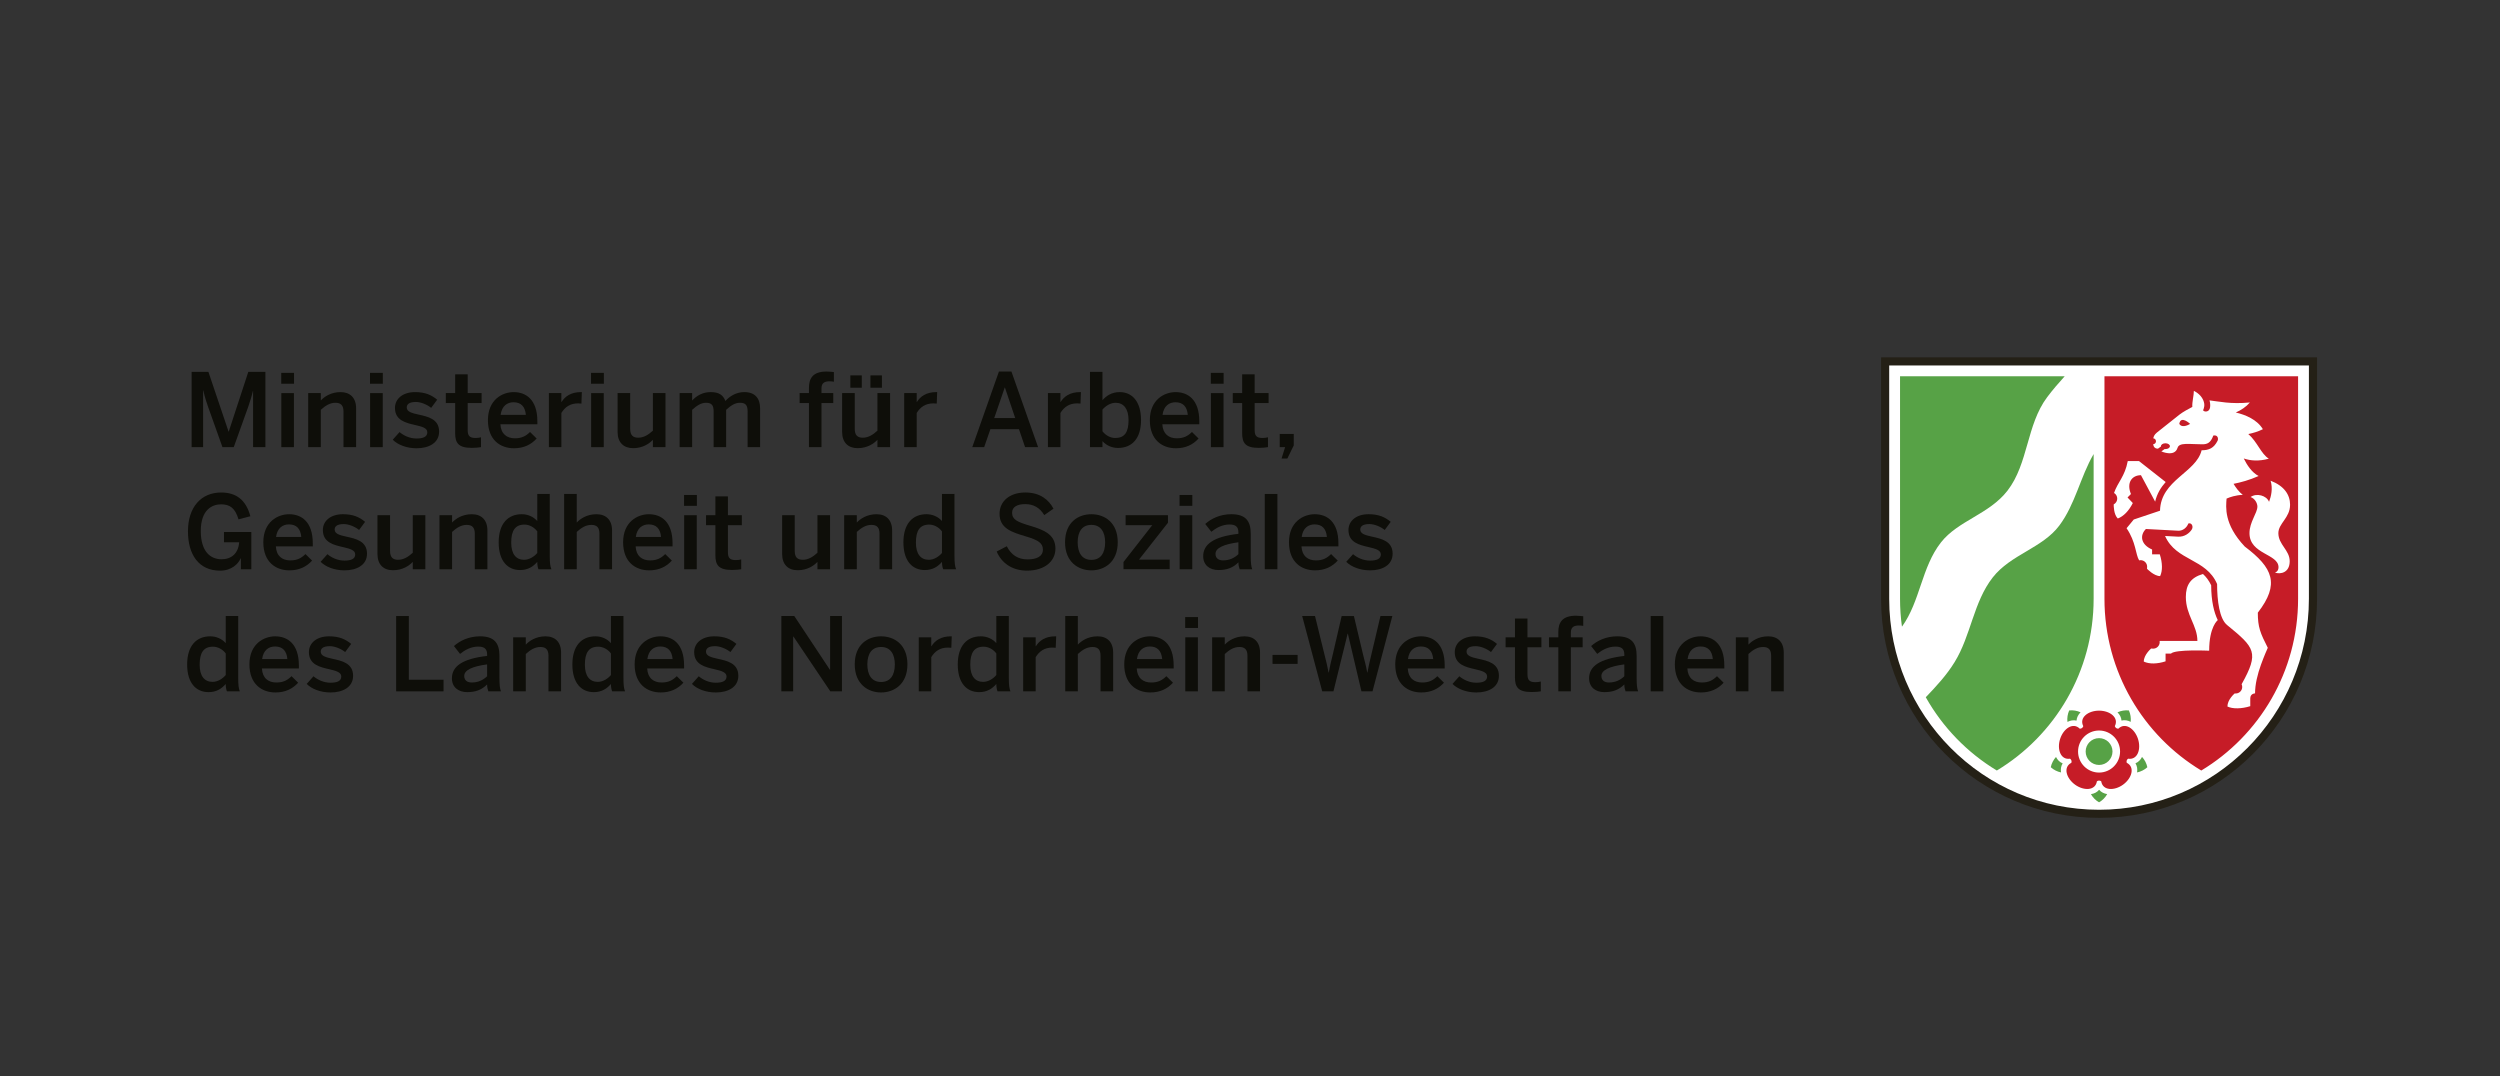 <?xml version="1.0" encoding="utf-8"?>
<!-- Generator: Adobe Illustrator 16.0.3, SVG Export Plug-In . SVG Version: 6.00 Build 0)  -->
<!DOCTYPE svg PUBLIC "-//W3C//DTD SVG 1.1//EN" "http://www.w3.org/Graphics/SVG/1.1/DTD/svg11.dtd">
<svg version="1.1" id="NRW_Ministerium_Arbeit_Gesundheit_Soziales"
	 xmlns="http://www.w3.org/2000/svg" xmlns:xlink="http://www.w3.org/1999/xlink" x="0px" y="0px" width="232.334px" height="100px"
	 viewBox="0 0 232.334 100" enable-background="new 0 0 232.334 100" xml:space="preserve">
<rect x="0" y="0" width="232.334" height="100" fill="#333333" stroke="none"/>
<g>
	<path id="Weiß_1_" fill-rule="evenodd" clip-rule="evenodd" fill="#FFFFFF" d="M195.074,75.806
		c-11.075,0-20.06-9.025-20.06-20.161V33.411h40.115v22.234C215.13,66.78,206.146,75.806,195.074,75.806z"/>
	<path id="Schwarz_1_" fill-rule="evenodd" clip-rule="evenodd" fill="#242016" d="M214.575,55.645
		c0,10.832-8.736,19.609-19.501,19.609c-10.768,0-19.504-8.777-19.504-19.609V33.964h39.005V55.645z M215.333,33.208v22.436
		c0,11.245-9.071,20.363-20.259,20.363c-11.186,0-20.259-9.118-20.259-20.363V33.208H215.333z"/>
	<path id="Grün_1_" fill="#57A246" d="M194.569,42.197v13.447c0,6.785-3.608,12.713-8.995,15.963
		c-2.744-1.655-5.027-4.005-6.605-6.81c0.979-1.021,1.936-2.053,2.681-3.266c1.521-2.463,1.749-5.585,3.549-7.876
		c1.667-2.128,4.607-2.717,6.176-4.808C192.871,46.854,193.325,44.33,194.569,42.197z M176.578,34.968h15.302
		c-0.571,0.629-1.124,1.267-1.631,1.945c-1.929,2.575-1.738,6.167-3.687,8.687c-1.705,2.201-4.589,2.776-6.184,4.811
		c-1.806,2.304-1.921,5.475-3.622,7.828c-0.118-0.845-0.179-1.71-0.179-2.594V34.968z M195.074,71.09
		c-0.691,0-1.247-0.558-1.247-1.249c0-0.688,0.556-1.243,1.247-1.243c0.687,0,1.248,0.555,1.248,1.243
		C196.322,70.532,195.761,71.09,195.074,71.09z M199.067,70.343c0.251,0.271,0.419,0.6,0.493,0.959
		c-0.268,0.244-0.599,0.408-0.955,0.484c0.051-0.296,0.012-0.59-0.149-0.848C198.731,70.824,198.933,70.612,199.067,70.343z
		 M196.785,66.201c0.331-0.154,0.698-0.218,1.062-0.177c0.149,0.332,0.204,0.7,0.167,1.06c-0.271-0.137-0.557-0.194-0.855-0.119
		C197.137,66.665,196.996,66.412,196.785,66.201z M192.135,67.089c-0.044-0.36,0.016-0.729,0.163-1.064
		c0.362-0.041,0.73,0.022,1.056,0.172c-0.208,0.211-0.354,0.466-0.375,0.772C192.694,66.898,192.4,66.955,192.135,67.089z
		 M191.54,71.786c-0.354-0.076-0.686-0.24-0.955-0.485c0.076-0.358,0.246-0.686,0.486-0.953c0.135,0.268,0.334,0.481,0.619,0.594
		C191.53,71.203,191.494,71.491,191.54,71.786z M195.829,73.798c-0.178,0.319-0.438,0.583-0.755,0.764
		c-0.317-0.179-0.578-0.444-0.757-0.76c0.297-0.041,0.565-0.17,0.761-0.404C195.272,73.625,195.538,73.752,195.829,73.798z"/>
	<path id="Rot_1_" fill-rule="evenodd" clip-rule="evenodd" fill="#C61C27" d="M197.026,69.841c0,1.079-0.876,1.957-1.952,1.957
		c-1.079,0-1.953-0.878-1.953-1.957c0-1.078,0.874-1.952,1.953-1.952C196.15,67.889,197.026,68.763,197.026,69.841z M192.839,72.92
		c-0.819-0.596-1.127-1.629-0.339-2.031c0.053-0.138,0.001-0.298-0.124-0.381c-0.873,0.141-1.233-0.877-0.92-1.84
		c0.312-0.965,1.202-1.573,1.824-0.948c0.149,0.008,0.289-0.089,0.327-0.236c-0.403-0.788,0.45-1.441,1.467-1.441
		c1.014,0,1.867,0.653,1.465,1.441c0.042,0.147,0.177,0.244,0.326,0.236c0.624-0.625,1.511-0.017,1.826,0.949
		c0.313,0.963-0.045,1.979-0.918,1.839c-0.127,0.083-0.178,0.243-0.127,0.381c0.789,0.402,0.48,1.436-0.34,2.031
		c-0.818,0.593-1.895,0.566-2.031-0.307c-0.116-0.094-0.285-0.094-0.403,0C194.736,73.486,193.658,73.513,192.839,72.92z
		 M200.7,59.567h3.512c0-1.446-1.074-2.396-1.074-4.087c0-1.109,0.436-1.805,1.591-2.137c0.288,0.262,0.548,0.593,0.763,1.049
		c0.009,1.486,0.258,2.504,0.613,3.239c0,0-0.799,0.605-0.799,2.841c0,0-3.168-0.144-3.548,0.268h-0.504v0.72
		c-0.778,0.252-1.505,0.266-2.025,0.024c0-0.637,0.684-1.214,0.684-1.214c0.073,0.004,0.13,0.012,0.188,0.012
		c0.338,0,0.607-0.272,0.607-0.606C200.708,59.64,200.706,59.604,200.7,59.567z M196.815,48.188c-0.38-0.372-0.383-1.174-0.38-1.317
		c0.053-0.028,0.103-0.063,0.148-0.108c0.237-0.237,0.237-0.621,0-0.859c-0.037-0.035-0.076-0.066-0.118-0.091
		c0.345-1.008,1.008-1.532,1.275-2.961h1.048l2.477,1.945c-0.442,0.496-0.809,1.08-0.979,1.823l-1.318-2.458
		c-0.846,0-1.366,0.703-0.93,1.75l-0.319,0.32l0.492,0.518C197.845,47.479,197.352,47.982,196.815,48.188z M207.003,65.659
		c0-0.623,0.614-1.163,0.675-1.216c0.033,0.005,0.062,0.005,0.093,0.005c0.336,0,0.605-0.269,0.605-0.604
		c0-0.093-0.019-0.178-0.054-0.257c1.661-2.966,1.219-3.396-1.353-5.502c-0.708-0.577-0.926-2.263-0.926-3.809
		c-1.024-2.395-3.795-2.116-4.837-4.466l1.207,0.064c0.624,0.035,1.058-0.34,1.265-0.648c0.195-0.285,0.004-0.682-0.308-0.576
		c-0.139,0.385-0.522,0.695-0.937,0.672l-3.008-0.161c-0.595,0.594-0.469,1.455,0.577,1.905v0.449h0.715
		c0.257,0.808,0.265,1.535,0.031,2.024c-0.573,0-1.218-0.681-1.218-0.681c0.001-0.071,0.01-0.13,0.01-0.193
		c0-0.334-0.271-0.607-0.608-0.607c-0.046,0-0.092,0.008-0.134,0.018c-0.339-0.539-0.288-1.699-1.169-2.986l0.669-0.811l2.439-0.818
		c0.07-2.864,3.357-3.526,3.866-5.616c0.702,0,1.142-0.209,1.481-0.877c0.092-0.174,0.048-0.581-0.393-0.493
		c-0.248,0.694-0.57,0.815-1.024,0.815c-1.188,0-2.14-0.199-2.3,0.328c-0.273,0.891-1.505,0.333-1.505,0.333l0.304-0.22
		c0.021,0.002,0.047,0.004,0.075,0.004c0.229,0,0.417-0.122,0.417-0.27c0-0.149-0.188-0.27-0.417-0.27
		c-0.229,0-0.416,0.121-0.416,0.27c0,0.008,0,0.019,0.003,0.028l-0.282,0.204c-0.366,0-0.43-0.285-0.439-0.422
		c0.147,0,0.254-0.118,0.254-0.266c0-0.15-0.106-0.268-0.244-0.268c0.005-0.11,0.068-0.336,0.332-0.544l2.106-1.672
		c0.306-0.243,0.914-0.569,1.185-0.708c-0.031-0.458,0.143-1.063,0.143-1.492c0,0,0.621,0.266,0.873,0.867
		c0.187,0.447,0.069,0.723-0.014,0.94c0.114,0.18,0.593,0.183,0.648-0.278c0.021-0.181,0.021-0.396-0.052-0.645
		c0.821,0.09,1.975,0.372,3.753,0.193c-0.36,0.416-0.823,0.718-1.311,0.933c0.884,0.209,1.973,0.646,2.518,1.552
		c-0.431,0.216-0.895,0.357-1.354,0.45c0.848,0.738,1.177,1.843,1.906,2.29c-0.942,0.263-1.716,0.189-2.33-0.019
		c0.297,0.604,0.753,1.308,1.382,1.628c-0.856,0.384-1.689,0.603-2.329,0.728c0.2,0.336,0.498,0.752,0.857,1.025
		c-0.663,0.025-1.197,0.209-1.507,0.347c-0.057,0.774-0.269,2.383,1.693,4.458c2.621,1.979,3.275,3.479,1.211,6.142
		c0,1.347,0.226,1.89,0.926,3.267c-0.063,0.138-0.349,0.784-0.635,1.575c-0.316,0.871-0.549,1.824-0.549,2.662
		c0,0-0.444-0.001-0.444,0.467v0.719C208.315,65.884,207.486,65.893,207.003,65.659z M202.53,39.392c0.284,0.474,1.006,0,1.006,0
		S202.662,38.565,202.53,39.392z M212.824,46.916c0,1.208-1.088,1.729-1.088,2.632c0,1.063,1.054,1.578,1.054,2.608
		c0,1.062-0.839,1.238-1.376,1.059c0,0,0.336-0.082,0.336-0.498c0-1.26-2.698-1.193-2.698-3.169c0-1.038,0.735-1.864,0.735-2.473
		c0-0.31-0.234-0.747-0.633-0.884c0.552-0.392,1.48-0.152,1.717,0.446c0.192-0.499,0.367-1.24,0.143-1.963
		c1.273,0.486,1.81,1.312,1.811,2.235V46.916z M195.576,34.968h17.994v20.677c0,6.785-3.61,12.713-8.997,15.963
		c-5.384-3.25-8.997-9.178-8.997-15.963V34.968z"/>
	<g>
		<path fill="#0E0E09" d="M17.808,34.557h1.559l1.874,5.552h0.017l1.818-5.552h1.587v6.999h-1.144v-5.221h-0.016
			c-0.107,0.483-0.257,0.938-0.421,1.428l-1.359,3.793h-1.05l-1.351-3.793c-0.172-0.499-0.276-0.804-0.425-1.473h-0.02v5.266h-1.069
			V34.557z"/>
		<path fill="#0E0E09" d="M26.136,34.651h1.189v1.012h-1.189V34.651z M26.144,36.532h1.171v5.023h-1.171V36.532z"/>
		<path fill="#0E0E09" d="M28.642,36.532h1.172v0.683c0.32-0.341,0.928-0.775,1.835-0.775c0.879,0,1.446,0.519,1.446,1.514v3.602
			h-1.173v-3.31c0-0.557-0.237-0.814-0.748-0.814c-0.51,0-0.934,0.265-1.361,0.655v3.469h-1.172V36.532z"/>
		<path fill="#0E0E09" d="M34.386,34.651h1.191v1.012h-1.191V34.651z M34.395,36.532h1.174v5.023h-1.174V36.532z"/>
		<path fill="#0E0E09" d="M36.5,40.864l0.631-0.709c0.38,0.32,0.937,0.597,1.578,0.597c0.627,0,1.003-0.162,1.003-0.578
			c0-0.407-0.51-0.53-1.114-0.671c-0.86-0.199-1.892-0.425-1.892-1.589c0-0.88,0.756-1.475,1.862-1.475
			c0.957,0,1.541,0.274,2.061,0.707l-0.559,0.758c-0.367-0.303-0.963-0.549-1.417-0.549c-0.643,0-0.852,0.228-0.852,0.512
			c0,0.407,0.502,0.529,1.098,0.661c0.862,0.19,1.91,0.407,1.91,1.581c0,1.058-0.955,1.551-2.1,1.551
			C37.784,41.659,36.954,41.33,36.5,40.864z"/>
		<path fill="#0E0E09" d="M42.3,40.241V37.46h-0.869v-0.928H42.3v-1.746h1.163v1.746h1.295v0.928h-1.295v2.488
			c0,0.539,0.161,0.755,0.738,0.755c0.171,0,0.388-0.028,0.5-0.065v0.917c-0.121,0.028-0.554,0.068-0.851,0.068
			C42.575,41.623,42.3,41.149,42.3,40.241z"/>
		<path fill="#0E0E09" d="M45.344,39.049c0-1.912,1.35-2.609,2.389-2.609c1.127,0,2.206,0.671,2.206,2.714v0.274h-3.435
			c0.048,0.907,0.607,1.305,1.345,1.305c0.651,0,1.03-0.219,1.409-0.587l0.614,0.606c-0.519,0.578-1.21,0.907-2.109,0.907
			C46.504,41.659,45.344,40.894,45.344,39.049z M48.87,38.557c-0.065-0.766-0.445-1.173-1.145-1.173c-0.566,0-1.087,0.321-1.2,1.173
			H48.87z"/>
		<path fill="#0E0E09" d="M51.008,36.532h1.161v0.823h0.021c0.311-0.502,0.85-0.916,1.806-0.916h0.077l-0.039,1.067
			c-0.057-0.008-0.246-0.019-0.311-0.019c-0.749,0-1.222,0.35-1.553,0.89v3.177h-1.161V36.532z"/>
		<path fill="#0E0E09" d="M54.928,34.651h1.19v1.012h-1.19V34.651z M54.936,36.532h1.172v5.023h-1.172V36.532z"/>
		<path fill="#0E0E09" d="M57.395,40.138v-3.606h1.17v3.331c0,0.557,0.238,0.813,0.748,0.813c0.511,0,0.937-0.266,1.362-0.653
			v-3.491h1.172v5.023h-1.172v-0.681c-0.322,0.339-0.927,0.776-1.834,0.776C57.963,41.65,57.395,41.13,57.395,40.138z"/>
		<path fill="#0E0E09" d="M63.161,36.532h1.162v0.691c0.389-0.426,0.958-0.784,1.723-0.784c0.841,0,1.173,0.331,1.369,0.824
			c0.398-0.438,0.996-0.824,1.761-0.824c1.021,0,1.463,0.614,1.463,1.514v3.602h-1.161v-3.31c0-0.557-0.162-0.814-0.71-0.814
			c-0.474,0-0.852,0.265-1.285,0.655v3.469H66.32v-3.31c0-0.557-0.162-0.814-0.708-0.814c-0.466,0-0.853,0.265-1.289,0.655v3.469
			h-1.162V36.532z"/>
		<path fill="#0E0E09" d="M75.18,37.46h-0.87v-0.928h0.87v-0.51c0-0.841,0.349-1.494,1.627-1.494c0.217,0,0.604,0.037,0.689,0.049
			v0.898c-0.076-0.019-0.266-0.04-0.396-0.04c-0.416,0-0.757,0.113-0.757,0.655v0.441h1.096v0.928h-1.096v4.095H75.18V37.46z"/>
		<path fill="#0E0E09" d="M78.261,40.138v-3.606h1.175v3.331c0,0.557,0.235,0.813,0.747,0.813c0.51,0,0.935-0.266,1.36-0.653v-3.491
			h1.175v5.023h-1.175v-0.681c-0.321,0.339-0.927,0.776-1.835,0.776C78.829,41.65,78.261,41.13,78.261,40.138z M79.027,34.888h1.061
			v1.144h-1.061V34.888z M80.892,34.888h1.068v1.144h-1.068V34.888z"/>
		<path fill="#0E0E09" d="M84.03,36.532h1.163v0.823h0.018c0.313-0.502,0.853-0.916,1.808-0.916h0.075l-0.039,1.067
			c-0.057-0.008-0.246-0.019-0.312-0.019c-0.748,0-1.219,0.35-1.55,0.89v3.177H84.03V36.532z"/>
		<path fill="#0E0E09" d="M92.834,34.528h1.162l2.477,7.027h-1.208l-0.568-1.666h-2.657l-0.578,1.666h-1.105L92.834,34.528z
			 M94.346,38.85l-0.956-2.836h-0.017l-0.975,2.836H94.346z"/>
		<path fill="#0E0E09" d="M97.387,36.532h1.163v0.823h0.018c0.313-0.502,0.854-0.916,1.808-0.916h0.076l-0.037,1.067
			c-0.058-0.008-0.247-0.019-0.312-0.019c-0.749,0-1.222,0.35-1.553,0.89v3.177h-1.163V36.532z"/>
		<path fill="#0E0E09" d="M102.456,40.996v0.559h-1.16v-6.999h1.16v2.639c0.336-0.398,0.853-0.756,1.602-0.756
			c1.144,0,1.982,0.86,1.982,2.6c0,1.74-0.858,2.591-2.145,2.591C103.356,41.63,102.826,41.413,102.456,40.996z M104.88,39.049
			c0-1.06-0.455-1.618-1.202-1.618c-0.48,0-0.944,0.303-1.222,0.634v2.015c0.315,0.407,0.77,0.624,1.186,0.624
			C104.52,40.704,104.88,40.165,104.88,39.049z"/>
		<path fill="#0E0E09" d="M106.859,39.049c0-1.912,1.352-2.609,2.393-2.609c1.124,0,2.203,0.671,2.203,2.714v0.274h-3.436
			c0.048,0.907,0.604,1.305,1.346,1.305c0.65,0,1.03-0.219,1.408-0.587l0.613,0.606c-0.518,0.578-1.211,0.907-2.107,0.907
			C108.02,41.659,106.859,40.894,106.859,39.049z M110.386,38.557c-0.067-0.766-0.444-1.173-1.144-1.173
			c-0.567,0-1.09,0.321-1.202,1.173H110.386z"/>
		<path fill="#0E0E09" d="M112.525,34.651h1.191v1.012h-1.191V34.651z M112.533,36.532h1.173v5.023h-1.173V36.532z"/>
		<path fill="#0E0E09" d="M115.438,40.241V37.46h-0.873v-0.928h0.873v-1.746h1.161v1.746h1.296v0.928h-1.296v2.488
			c0,0.539,0.159,0.755,0.737,0.755c0.171,0,0.39-0.028,0.502-0.065v0.917c-0.126,0.028-0.557,0.068-0.852,0.068
			C115.709,41.623,115.438,41.149,115.438,40.241z"/>
		<path fill="#0E0E09" d="M119.43,41.555h-0.5v-1.229h1.302v1.068l-0.595,1.221h-0.538L119.43,41.555z"/>
		<path fill="#0E0E09" d="M17.468,49.379c0-2.246,1.221-3.609,3.083-3.609c1.321,0,2.297,0.617,2.715,2.206l-1.1,0.292
			c-0.312-1.049-0.793-1.398-1.626-1.398c-0.833,0-1.88,0.51-1.88,2.478c0,1.958,0.935,2.627,1.927,2.627
			c0.929,0,1.562-0.548,1.639-1.578h-1.411v-0.956h2.542v3.463h-0.971v-1.014h-0.02c-0.217,0.503-0.831,1.144-1.911,1.144
			C18.452,53.032,17.468,51.514,17.468,49.379z"/>
		<path fill="#0E0E09" d="M24.471,50.396c0-1.911,1.354-2.608,2.394-2.608c1.125,0,2.203,0.67,2.203,2.714v0.274h-3.431
			c0.045,0.906,0.603,1.304,1.341,1.304c0.653,0,1.031-0.218,1.41-0.589l0.614,0.607c-0.519,0.576-1.208,0.907-2.108,0.907
			C25.636,53.005,24.471,52.24,24.471,50.396z M28,49.902c-0.067-0.763-0.445-1.168-1.146-1.168c-0.566,0-1.085,0.318-1.2,1.168H28z
			"/>
		<path fill="#0E0E09" d="M29.796,52.211l0.633-0.709c0.38,0.32,0.937,0.596,1.579,0.596c0.625,0,1.003-0.158,1.003-0.575
			c0-0.405-0.511-0.53-1.117-0.675c-0.859-0.198-1.89-0.426-1.89-1.587c0-0.879,0.757-1.474,1.863-1.474
			c0.954,0,1.54,0.272,2.061,0.709l-0.557,0.756c-0.371-0.303-0.965-0.549-1.419-0.549c-0.644,0-0.851,0.227-0.851,0.51
			c0,0.408,0.5,0.529,1.098,0.662c0.858,0.188,1.908,0.408,1.908,1.58c0,1.058-0.955,1.55-2.1,1.55
			C31.083,53.005,30.25,52.674,29.796,52.211z"/>
		<path fill="#0E0E09" d="M35.078,51.48v-3.6h1.172v3.326c0,0.561,0.236,0.816,0.747,0.816c0.512,0,0.935-0.266,1.362-0.652v-3.49
			h1.171v5.021h-1.171v-0.684c-0.322,0.343-0.927,0.777-1.834,0.777C35.644,52.996,35.078,52.477,35.078,51.48z"/>
		<path fill="#0E0E09" d="M40.843,47.881h1.171v0.678c0.324-0.338,0.928-0.771,1.837-0.771c0.879,0,1.446,0.52,1.446,1.512v3.604
			h-1.173v-3.311c0-0.558-0.238-0.814-0.747-0.814c-0.51,0-0.936,0.266-1.364,0.654v3.471h-1.171V47.881z"/>
		<path fill="#0E0E09" d="M46.344,50.406c0-1.742,0.86-2.619,2.147-2.619c0.54,0,1.069,0.217,1.439,0.633v-2.515h1.161v5.766
			c0,0.606,0.038,0.975,0.153,1.231h-1.204c-0.063-0.143-0.11-0.426-0.11-0.684c-0.371,0.427-0.853,0.758-1.599,0.758
			C47.187,52.977,46.344,52.147,46.344,50.406z M49.931,51.389v-2.01c-0.314-0.408-0.768-0.627-1.182-0.627
			c-0.88,0-1.24,0.564-1.24,1.68c0,1.059,0.453,1.592,1.199,1.592C49.19,52.023,49.655,51.721,49.931,51.389z"/>
		<path fill="#0E0E09" d="M52.427,45.905h1.172v2.654c0.321-0.338,0.928-0.771,1.835-0.771c0.879,0,1.447,0.52,1.447,1.512v3.604
			h-1.173v-3.311c0-0.558-0.237-0.814-0.747-0.814s-0.937,0.266-1.362,0.654v3.471h-1.172V45.905z"/>
		<path fill="#0E0E09" d="M57.908,50.396c0-1.911,1.352-2.608,2.393-2.608c1.123,0,2.202,0.67,2.202,2.714v0.274h-3.432
			c0.045,0.906,0.604,1.304,1.342,1.304c0.652,0,1.031-0.218,1.407-0.589l0.617,0.607c-0.519,0.576-1.212,0.907-2.109,0.907
			C59.071,53.005,57.908,52.24,57.908,50.396z M61.433,49.902c-0.064-0.763-0.444-1.168-1.143-1.168
			c-0.567,0-1.088,0.318-1.202,1.168H61.433z"/>
		<path fill="#0E0E09" d="M63.572,46h1.192v1.01h-1.192V46z M63.581,47.881h1.172v5.021h-1.172V47.881z"/>
		<path fill="#0E0E09" d="M66.484,51.586v-2.779h-0.869v-0.926h0.869v-1.748h1.164v1.748h1.294v0.926h-1.294v2.487
			c0,0.541,0.16,0.757,0.738,0.757c0.169,0,0.386-0.027,0.498-0.064v0.916c-0.12,0.029-0.556,0.066-0.85,0.066
			C66.759,52.969,66.484,52.494,66.484,51.586z"/>
		<path fill="#0E0E09" d="M72.687,51.48v-3.6h1.17v3.326c0,0.561,0.237,0.816,0.751,0.816c0.509,0,0.937-0.266,1.36-0.652v-3.49
			h1.173v5.021h-1.173v-0.684c-0.32,0.343-0.926,0.777-1.835,0.777C73.255,52.996,72.687,52.477,72.687,51.48z"/>
		<path fill="#0E0E09" d="M78.453,47.881h1.173v0.678c0.322-0.338,0.927-0.771,1.837-0.771c0.877,0,1.446,0.52,1.446,1.512v3.604
			h-1.172v-3.311c0-0.558-0.238-0.814-0.748-0.814c-0.512,0-0.938,0.266-1.363,0.654v3.471h-1.173V47.881z"/>
		<path fill="#0E0E09" d="M83.957,50.406c0-1.742,0.859-2.619,2.146-2.619c0.538,0,1.068,0.217,1.437,0.633v-2.515h1.163v5.766
			c0,0.606,0.039,0.975,0.152,1.231h-1.2c-0.067-0.143-0.115-0.426-0.115-0.684c-0.368,0.427-0.851,0.758-1.597,0.758
			C84.799,52.977,83.957,52.147,83.957,50.406z M87.539,51.389v-2.01c-0.313-0.408-0.764-0.627-1.183-0.627
			c-0.878,0-1.237,0.564-1.237,1.68c0,1.059,0.453,1.592,1.201,1.592C86.803,52.023,87.265,51.721,87.539,51.389z"/>
		<path fill="#0E0E09" d="M92.627,51.254l0.937-0.489c0.415,0.821,1.06,1.222,1.928,1.222c0.853,0,1.429-0.277,1.429-0.91
			c0-0.605-0.434-0.887-1.588-1.229c-1.354-0.396-2.441-0.767-2.441-2.101c0-1.19,0.975-1.978,2.395-1.978
			c1.38,0,2.191,0.684,2.617,1.506l-0.859,0.596c-0.417-0.701-1.012-1.021-1.769-1.021c-0.775,0-1.218,0.282-1.218,0.794
			c0,0.65,0.499,0.867,1.643,1.209c1.323,0.388,2.385,0.822,2.385,2.139c0,1.143-0.977,2.04-2.639,2.04
			C94.057,53.032,93.071,52.316,92.627,51.254z"/>
		<path fill="#0E0E09" d="M98.979,50.396c0-1.851,1.219-2.608,2.448-2.608c1.221,0,2.449,0.758,2.449,2.608
			c0,1.836-1.229,2.609-2.449,2.609C100.209,53.005,98.979,52.231,98.979,50.396z M102.705,50.396c0-0.935-0.396-1.618-1.277-1.618
			c-0.842,0-1.276,0.607-1.276,1.618c0,0.958,0.388,1.635,1.276,1.635C102.27,52.03,102.705,51.426,102.705,50.396z"/>
		<path fill="#0E0E09" d="M104.409,52.231l2.674-3.425h-2.476v-0.926h3.935v0.701l-2.688,3.423h2.847v0.897h-4.292V52.231z"/>
		<path fill="#0E0E09" d="M109.619,46h1.189v1.01h-1.189V46z M109.629,47.881h1.173v5.021h-1.173V47.881z"/>
		<path fill="#0E0E09" d="M111.817,51.691c0-1.088,0.927-1.816,3.271-2.08v-0.15c0-0.502-0.264-0.718-0.823-0.718
			c-0.697,0-1.268,0.338-1.69,0.678l-0.569-0.728c0.543-0.491,1.381-0.906,2.422-0.906c1.344,0,1.808,0.641,1.808,1.813v2.071
			c0,0.606,0.036,0.975,0.14,1.231h-1.17c-0.068-0.207-0.116-0.359-0.116-0.643c-0.509,0.52-1.104,0.717-1.852,0.717
			C112.424,52.977,111.817,52.522,111.817,51.691z M115.088,51.502v-1.106c-1.388,0.19-2.127,0.532-2.127,1.077
			c0,0.396,0.275,0.606,0.698,0.606C114.257,52.079,114.722,51.852,115.088,51.502z"/>
		<path fill="#0E0E09" d="M117.54,45.905h1.175v6.998h-1.175V45.905z"/>
		<path fill="#0E0E09" d="M119.789,50.396c0-1.911,1.352-2.608,2.391-2.608c1.127,0,2.204,0.67,2.204,2.714v0.274h-3.434
			c0.048,0.906,0.605,1.304,1.344,1.304c0.653,0,1.032-0.218,1.409-0.589l0.617,0.607c-0.522,0.576-1.213,0.907-2.111,0.907
			C120.95,53.005,119.789,52.24,119.789,50.396z M123.314,49.902c-0.067-0.763-0.445-1.168-1.143-1.168
			c-0.566,0-1.089,0.318-1.2,1.168H123.314z"/>
		<path fill="#0E0E09" d="M125.111,52.211l0.633-0.709c0.379,0.32,0.937,0.596,1.581,0.596c0.624,0,1.001-0.158,1.001-0.575
			c0-0.405-0.512-0.53-1.116-0.675c-0.859-0.198-1.892-0.426-1.892-1.587c0-0.879,0.759-1.474,1.863-1.474
			c0.954,0,1.541,0.272,2.063,0.709l-0.557,0.756c-0.369-0.303-0.966-0.549-1.419-0.549c-0.644,0-0.854,0.227-0.854,0.51
			c0,0.408,0.504,0.529,1.1,0.662c0.859,0.188,1.907,0.408,1.907,1.58c0,1.058-0.953,1.55-2.097,1.55
			C126.398,53.005,125.566,52.674,125.111,52.211z"/>
		<path fill="#0E0E09" d="M17.392,61.753c0-1.742,0.86-2.617,2.147-2.617c0.539,0,1.068,0.213,1.438,0.633V57.25h1.161v5.77
			c0,0.606,0.038,0.973,0.151,1.229h-1.199c-0.068-0.144-0.113-0.424-0.113-0.684c-0.369,0.427-0.852,0.758-1.598,0.758
			C18.233,64.323,17.392,63.49,17.392,61.753z M20.977,62.734v-2.011c-0.313-0.41-0.768-0.624-1.184-0.624
			c-0.88,0-1.238,0.564-1.238,1.681c0,1.06,0.455,1.588,1.204,1.588C20.238,63.368,20.7,63.066,20.977,62.734z"/>
		<path fill="#0E0E09" d="M23.179,61.743c0-1.909,1.352-2.607,2.391-2.607c1.126,0,2.206,0.667,2.206,2.713v0.273h-3.435
			c0.048,0.908,0.603,1.305,1.343,1.305c0.651,0,1.031-0.216,1.409-0.587l0.615,0.606c-0.521,0.578-1.211,0.907-2.109,0.907
			C24.341,64.354,23.179,63.587,23.179,61.743z M26.706,61.25c-0.066-0.764-0.446-1.17-1.144-1.17c-0.568,0-1.088,0.317-1.202,1.17
			H26.706z"/>
		<path fill="#0E0E09" d="M28.503,63.558l0.631-0.709c0.38,0.32,0.938,0.598,1.582,0.598c0.624,0,0.999-0.161,0.999-0.576
			c0-0.409-0.509-0.533-1.115-0.676c-0.86-0.197-1.892-0.425-1.892-1.587c0-0.879,0.759-1.472,1.864-1.472
			c0.955,0,1.542,0.271,2.063,0.706l-0.558,0.757c-0.37-0.302-0.963-0.547-1.418-0.547c-0.645,0-0.852,0.225-0.852,0.511
			c0,0.405,0.5,0.527,1.096,0.662c0.861,0.185,1.911,0.407,1.911,1.578c0,1.058-0.955,1.551-2.098,1.551
			C29.788,64.354,28.957,64.024,28.503,63.558z"/>
		<path fill="#0E0E09" d="M36.814,57.25h1.181v5.919h3.225v1.08h-4.406V57.25z"/>
		<path fill="#0E0E09" d="M41.998,63.038c0-1.088,0.925-1.813,3.271-2.08v-0.151c0-0.501-0.264-0.717-0.821-0.717
			c-0.699,0-1.268,0.338-1.693,0.679l-0.567-0.727c0.539-0.493,1.382-0.906,2.422-0.906c1.34,0,1.805,0.641,1.805,1.812v2.072
			c0,0.606,0.039,0.973,0.141,1.229h-1.171c-0.066-0.208-0.115-0.362-0.115-0.642c-0.51,0.519-1.107,0.716-1.853,0.716
			C42.602,64.323,41.998,63.87,41.998,63.038z M45.269,62.849v-1.105c-1.39,0.189-2.126,0.53-2.126,1.076
			c0,0.399,0.273,0.607,0.698,0.607C44.438,63.427,44.899,63.199,45.269,62.849z"/>
		<path fill="#0E0E09" d="M47.691,59.229h1.173v0.68c0.32-0.342,0.927-0.772,1.836-0.772c0.877,0,1.443,0.52,1.443,1.511v3.603
			h-1.171v-3.312c0-0.557-0.238-0.811-0.749-0.811c-0.508,0-0.934,0.262-1.36,0.651v3.471h-1.173V59.229z"/>
		<path fill="#0E0E09" d="M53.193,61.753c0-1.742,0.859-2.617,2.147-2.617c0.54,0,1.069,0.213,1.435,0.633V57.25h1.165v5.77
			c0,0.606,0.037,0.973,0.15,1.229h-1.2c-0.067-0.144-0.115-0.424-0.115-0.684c-0.366,0.427-0.85,0.758-1.597,0.758
			C54.033,64.323,53.193,63.49,53.193,61.753z M56.775,62.734v-2.011c-0.313-0.41-0.763-0.624-1.181-0.624
			c-0.879,0-1.239,0.564-1.239,1.681c0,1.06,0.455,1.588,1.201,1.588C56.039,63.368,56.502,63.066,56.775,62.734z"/>
		<path fill="#0E0E09" d="M58.979,61.743c0-1.909,1.353-2.607,2.393-2.607c1.126,0,2.203,0.667,2.203,2.713v0.273h-3.43
			c0.045,0.908,0.604,1.305,1.341,1.305c0.652,0,1.03-0.216,1.408-0.587l0.616,0.606c-0.521,0.578-1.211,0.907-2.112,0.907
			C60.145,64.354,58.979,63.587,58.979,61.743z M62.507,61.25c-0.066-0.764-0.445-1.17-1.143-1.17c-0.569,0-1.089,0.317-1.203,1.17
			H62.507z"/>
		<path fill="#0E0E09" d="M64.304,63.558l0.633-0.709c0.379,0.32,0.936,0.598,1.58,0.598c0.624,0,1.003-0.161,1.003-0.576
			c0-0.409-0.511-0.533-1.117-0.676c-0.861-0.197-1.891-0.425-1.891-1.587c0-0.879,0.757-1.472,1.863-1.472
			c0.956,0,1.542,0.271,2.063,0.706l-0.558,0.757c-0.368-0.302-0.966-0.547-1.42-0.547c-0.642,0-0.85,0.225-0.85,0.511
			c0,0.405,0.5,0.527,1.097,0.662c0.862,0.185,1.909,0.407,1.909,1.578c0,1.058-0.956,1.551-2.099,1.551
			C65.59,64.354,64.757,64.024,64.304,63.558z"/>
		<path fill="#0E0E09" d="M72.613,57.25h1.204l3.309,4.995h0.02V57.25h1.098v6.999h-1.08l-3.432-5.1h-0.019v5.1h-1.099V57.25z"/>
		<path fill="#0E0E09" d="M79.434,61.743c0-1.854,1.22-2.607,2.449-2.607c1.219,0,2.448,0.753,2.448,2.607
			c0,1.833-1.229,2.61-2.448,2.61C80.663,64.354,79.434,63.576,79.434,61.743z M83.16,61.743c0-0.937-0.397-1.616-1.277-1.616
			c-0.844,0-1.277,0.607-1.277,1.616c0,0.953,0.39,1.636,1.277,1.636C82.726,63.379,83.16,62.771,83.16,61.743z"/>
		<path fill="#0E0E09" d="M85.386,59.229h1.161v0.823h0.02c0.311-0.503,0.851-0.916,1.807-0.916h0.075L88.41,60.2
			c-0.057-0.01-0.246-0.019-0.312-0.019c-0.748,0-1.222,0.35-1.552,0.89v3.178h-1.161V59.229z"/>
		<path fill="#0E0E09" d="M89.008,61.753c0-1.742,0.859-2.617,2.146-2.617c0.54,0,1.069,0.213,1.437,0.633V57.25h1.163v5.77
			c0,0.606,0.039,0.973,0.152,1.229h-1.201c-0.066-0.144-0.114-0.424-0.114-0.684c-0.367,0.427-0.853,0.758-1.596,0.758
			C89.848,64.323,89.008,63.49,89.008,61.753z M92.591,62.734v-2.011c-0.313-0.41-0.764-0.624-1.181-0.624
			c-0.88,0-1.239,0.564-1.239,1.681c0,1.06,0.454,1.588,1.201,1.588C91.853,63.368,92.317,63.066,92.591,62.734z"/>
		<path fill="#0E0E09" d="M95.089,59.229h1.161v0.823h0.021c0.313-0.503,0.851-0.916,1.806-0.916h0.078L98.112,60.2
			c-0.055-0.01-0.244-0.019-0.311-0.019c-0.745,0-1.218,0.35-1.552,0.89v3.178h-1.161V59.229z"/>
		<path fill="#0E0E09" d="M98.996,57.25h1.172v2.658c0.322-0.342,0.929-0.772,1.836-0.772c0.879,0,1.446,0.52,1.446,1.511v3.603
			h-1.172v-3.312c0-0.557-0.237-0.811-0.745-0.811c-0.513,0-0.938,0.262-1.365,0.651v3.471h-1.172V57.25z"/>
		<path fill="#0E0E09" d="M104.479,61.743c0-1.909,1.353-2.607,2.391-2.607c1.125,0,2.203,0.667,2.203,2.713v0.273h-3.432
			c0.048,0.908,0.604,1.305,1.342,1.305c0.652,0,1.031-0.216,1.409-0.587l0.617,0.606c-0.522,0.578-1.212,0.907-2.11,0.907
			C105.641,64.354,104.479,63.587,104.479,61.743z M108.005,61.25c-0.066-0.764-0.444-1.17-1.145-1.17
			c-0.565,0-1.087,0.317-1.201,1.17H108.005z"/>
		<path fill="#0E0E09" d="M110.143,57.347h1.192v1.011h-1.192V57.347z M110.152,59.229h1.172v5.021h-1.172V59.229z"/>
		<path fill="#0E0E09" d="M112.648,59.229h1.174v0.68c0.322-0.342,0.927-0.772,1.834-0.772c0.879,0,1.445,0.52,1.445,1.511v3.603
			h-1.171v-3.312c0-0.557-0.237-0.811-0.748-0.811s-0.937,0.262-1.36,0.651v3.471h-1.174V59.229z"/>
		<path fill="#0E0E09" d="M118.26,60.862h2.334v0.834h-2.334V60.862z"/>
		<path fill="#0E0E09" d="M121.016,57.25h1.193l0.89,3.624c0.142,0.556,0.273,1.076,0.369,1.624h0.019
			c0.096-0.537,0.217-1.058,0.359-1.614l0.839-3.634h1.138l0.869,3.652c0.152,0.593,0.266,1.01,0.368,1.596h0.02
			c0.104-0.604,0.208-0.972,0.342-1.567l0.869-3.681h1.105l-1.843,6.999h-1.03l-1.261-5.362h-0.021l-1.319,5.362h-1.043
			L121.016,57.25z"/>
		<path fill="#0E0E09" d="M129.665,61.743c0-1.909,1.349-2.607,2.392-2.607c1.124,0,2.204,0.667,2.204,2.713v0.273h-3.433
			c0.047,0.908,0.605,1.305,1.343,1.305c0.653,0,1.029-0.216,1.408-0.587l0.614,0.606c-0.52,0.578-1.21,0.907-2.106,0.907
			C130.828,64.354,129.665,63.587,129.665,61.743z M133.192,61.25c-0.067-0.764-0.444-1.17-1.144-1.17
			c-0.569,0-1.091,0.317-1.202,1.17H133.192z"/>
		<path fill="#0E0E09" d="M134.986,63.558l0.636-0.709c0.379,0.32,0.936,0.598,1.58,0.598c0.624,0,1.001-0.161,1.001-0.576
			c0-0.409-0.511-0.533-1.113-0.676c-0.862-0.197-1.894-0.425-1.894-1.587c0-0.879,0.755-1.472,1.863-1.472
			c0.954,0,1.544,0.271,2.063,0.706l-0.561,0.757c-0.366-0.302-0.962-0.547-1.418-0.547c-0.641,0-0.851,0.225-0.851,0.511
			c0,0.405,0.502,0.527,1.098,0.662c0.858,0.185,1.909,0.407,1.909,1.578c0,1.058-0.956,1.551-2.098,1.551
			C136.271,64.354,135.444,64.024,134.986,63.558z"/>
		<path fill="#0E0E09" d="M140.79,62.933v-2.779h-0.871v-0.925h0.871v-1.749h1.163v1.749h1.295v0.925h-1.295v2.488
			c0,0.54,0.159,0.755,0.736,0.755c0.171,0,0.389-0.028,0.503-0.063v0.916c-0.123,0.029-0.557,0.063-0.851,0.063
			C141.063,64.313,140.79,63.843,140.79,62.933z"/>
		<path fill="#0E0E09" d="M144.821,60.153h-0.868v-0.925h0.868v-0.514c0-0.839,0.349-1.493,1.627-1.493
			c0.216,0,0.604,0.041,0.688,0.047v0.9c-0.073-0.021-0.265-0.039-0.396-0.039c-0.414,0-0.754,0.112-0.754,0.651v0.447h1.095v0.925
			h-1.095v4.096h-1.165V60.153z"/>
		<path fill="#0E0E09" d="M147.681,63.038c0-1.088,0.927-1.813,3.272-2.08v-0.151c0-0.501-0.265-0.717-0.821-0.717
			c-0.704,0-1.271,0.338-1.694,0.679l-0.567-0.727c0.54-0.493,1.379-0.906,2.421-0.906c1.342,0,1.807,0.641,1.807,1.812v2.072
			c0,0.606,0.036,0.973,0.139,1.229h-1.17c-0.066-0.208-0.113-0.362-0.113-0.642c-0.513,0.519-1.108,0.716-1.854,0.716
			C148.285,64.323,147.681,63.87,147.681,63.038z M150.953,62.849v-1.105c-1.388,0.189-2.129,0.53-2.129,1.076
			c0,0.399,0.275,0.607,0.7,0.607C150.122,63.427,150.584,63.199,150.953,62.849z"/>
		<path fill="#0E0E09" d="M153.404,57.25h1.173v6.999h-1.173V57.25z"/>
		<path fill="#0E0E09" d="M155.649,61.743c0-1.909,1.353-2.607,2.396-2.607c1.122,0,2.202,0.667,2.202,2.713v0.273h-3.434
			c0.049,0.908,0.605,1.305,1.342,1.305c0.652,0,1.031-0.216,1.412-0.587l0.616,0.606c-0.521,0.578-1.214,0.907-2.111,0.907
			C156.813,64.354,155.649,63.587,155.649,61.743z M159.178,61.25c-0.065-0.764-0.445-1.17-1.143-1.17
			c-0.567,0-1.088,0.317-1.2,1.17H159.178z"/>
		<path fill="#0E0E09" d="M161.316,59.229h1.172v0.68c0.322-0.342,0.926-0.772,1.836-0.772c0.879,0,1.446,0.52,1.446,1.511v3.603
			h-1.172v-3.312c0-0.557-0.239-0.811-0.75-0.811s-0.937,0.262-1.36,0.651v3.471h-1.172V59.229z"/>
	</g>
</g>
</svg>
